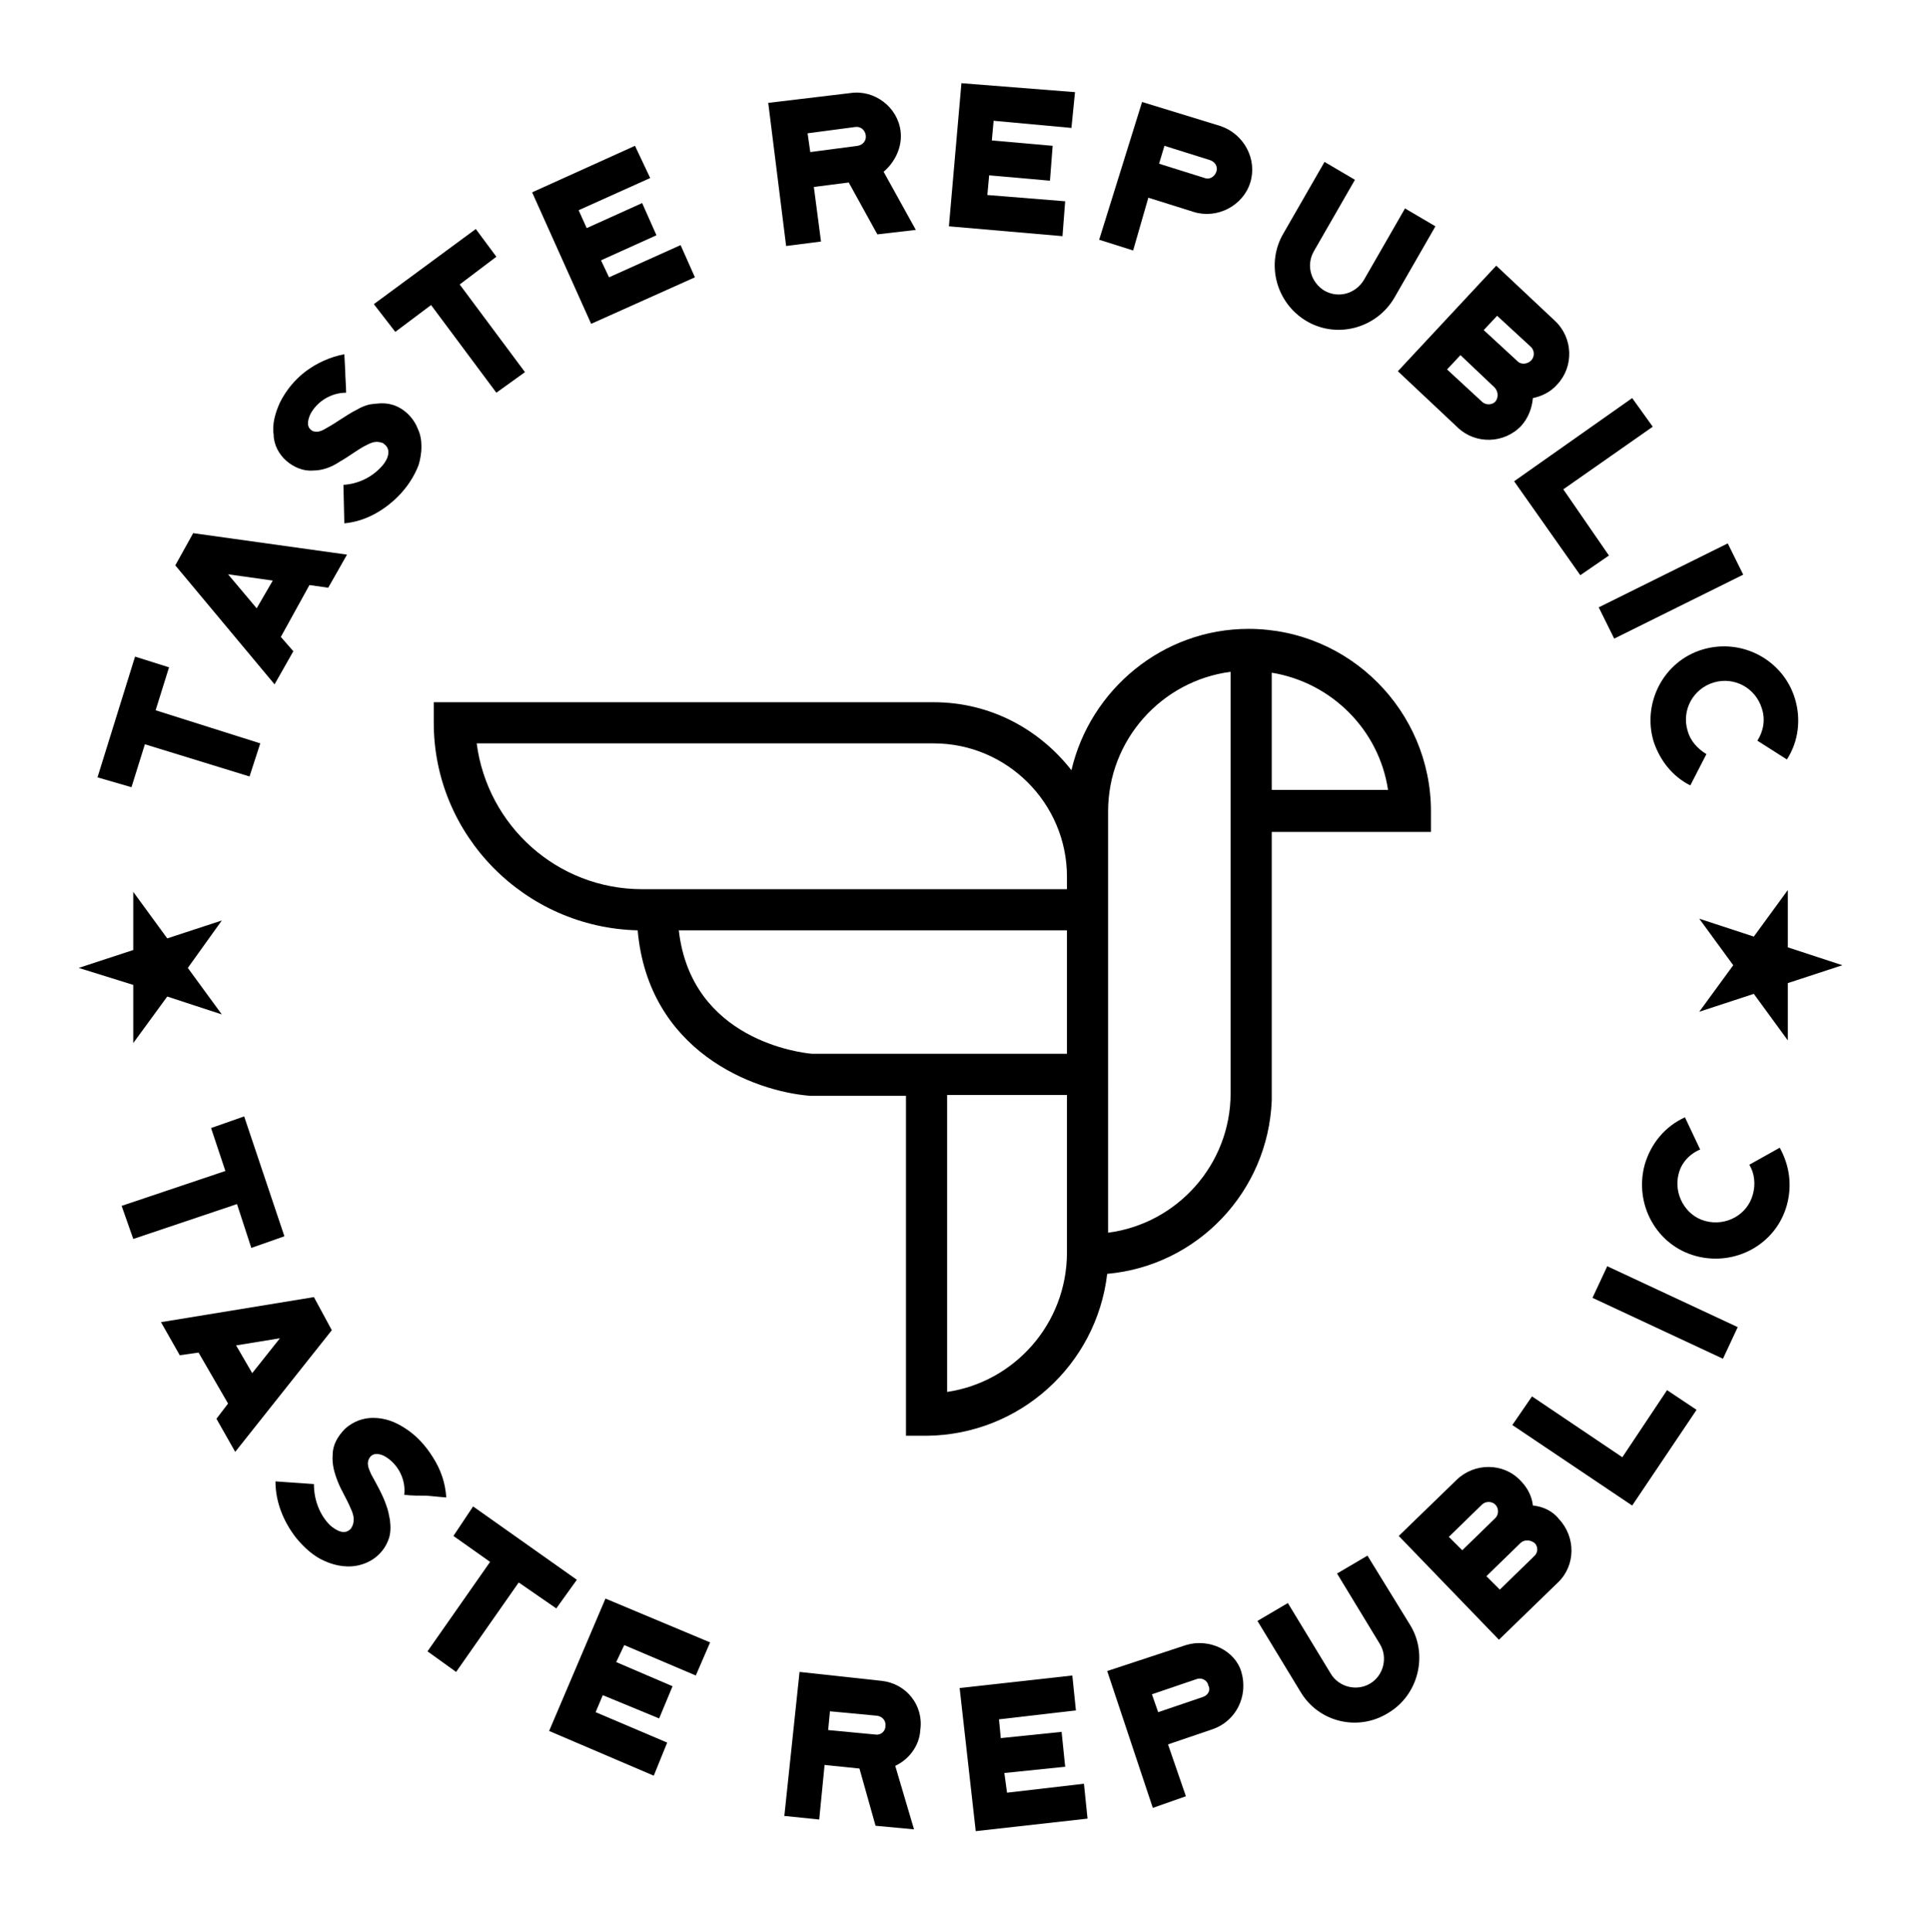 <?xml version="1.0" encoding="UTF-8"?>
<!-- Generator: Adobe Illustrator 27.1.1, SVG Export Plug-In . SVG Version: 6.00 Build 0)  -->
<svg xmlns="http://www.w3.org/2000/svg" xmlns:xlink="http://www.w3.org/1999/xlink" version="1.1" id="Layer_1" x="0px" y="0px" viewBox="0 0 215.8 216" style="enable-background:new 0 0 215.8 216;" xml:space="preserve">
<g>
	<polygon points="16.2,83.2 27.9,86.8 29.1,83.1 17.4,79.4 18.9,74.6 15.1,73.4 10.9,86.9 14.7,88  "></polygon>
	<path d="M28.7,68l-3.2-3.8l5,0.7L28.7,68z M32.8,72.8l-1.4-1.6l3.2-5.8l2.1,0.3l2.1-3.7l-17.2-2.4l-2,3.6l11.1,13.3L32.8,72.8z"></path>
	<path d="M32,51.5c0.8,0.7,1.9,1.2,3,1.1c1.1,0,2.1-0.4,3-1c0.9-0.5,1.8-1.2,2.7-1.7c0.6-0.3,1.2-0.7,2-0.4c0.1,0,0.1,0,0.2,0.1   c0.9,0.6,0.5,1.7-0.1,2.4c-1.1,1.3-2.7,2.1-4.4,2.2l0.1,4.3c2.3-0.2,4.4-1.4,6-3c1-1,1.8-2.2,2.3-3.5c0.4-1.3,0.5-2.9-0.1-4.1   c-0.5-1.3-1.7-2.4-3-2.7c-0.8-0.2-1.5-0.1-2.3,0c-0.5,0.1-1,0.3-1.5,0.6c-1.2,0.6-2.2,1.4-3.3,2c-0.5,0.3-1,0.6-1.6,0.4l0,0   c-0.8-0.4-0.6-1.2-0.3-1.9c0.8-1.5,2.4-2.4,4-2.4c0-0.8-0.1-1.7-0.1-2.5l-0.1-1.8c-1.6,0.3-3.1,1-4.3,1.9S32,43.6,31.3,45   c-0.5,1.1-0.9,2.4-0.7,3.6C30.6,49.7,31.2,50.8,32,51.5"></path>
	<polygon points="48.2,34.1 55.5,43.9 58.7,41.6 51.4,31.8 55.5,28.7 53.2,25.6 41.8,34 44.2,37.1  "></polygon>
	<polygon points="77.7,31 76.1,27.4 68.1,31 67.2,29.1 73.4,26.3 71.8,22.7 65.6,25.5 64.7,23.5 72.7,19.9 71,16.3 59.5,21.5    66.1,36.2  "></polygon>
	<path d="M95.6,14.2c0.6-0.1,1.1,0.3,1.2,0.9c0.1,0.6-0.3,1.1-0.9,1.2L90.6,17l-0.3-2.1L95.6,14.2z M91.8,27L91,20.9l3.9-0.5   l3.2,5.8l4.3-0.5l-3.6-6.5c1.3-1.1,2.1-2.8,1.9-4.5c-0.3-2.7-2.9-4.7-5.6-4.3l-9.2,1.1l2,16L91.8,27z"></path>
	<polygon points="119.1,22.5 110.4,21.8 110.6,19.6 117.4,20.2 117.7,16.3 110.9,15.7 111.1,13.5 119.8,14.3 120.2,10.3 107.5,9.3    106.1,25.3 118.8,26.4  "></polygon>
	<path d="M130.2,16.3l5.1,1.6c0.6,0.2,0.9,0.8,0.7,1.3c-0.2,0.6-0.8,0.9-1.3,0.7l-5.1-1.6L130.2,16.3z M128.4,22.1l5.1,1.6   c2.6,0.8,5.5-0.7,6.3-3.3s-0.7-5.4-3.3-6.3l-8.8-2.7l-4.8,15.4l3.8,1.2L128.4,22.1z"></path>
	<path d="M146.1,35.9c3.4,2,7.8,0.8,9.8-2.6l4.6-8l-3.4-2l-4.6,8c-0.9,1.5-2.8,2.1-4.4,1.2c-1.5-0.9-2.1-2.8-1.2-4.4l4.6-8l-3.4-2   l-4.6,8C141.5,29.5,142.7,33.9,146.1,35.9"></path>
	<path d="M167.1,43.3c0.4,0.4,0.5,1.1,0.1,1.6c-0.4,0.4-1.1,0.4-1.5,0l-3.9-3.6l1.5-1.6L167.1,43.3z M167.4,35.3l3.8,3.5   c0.4,0.4,0.4,1.1,0,1.5s-1.1,0.5-1.5,0.1l-3.8-3.5L167.4,35.3z M163,47.8c2,1.9,5.2,1.8,7.1-0.2c0.8-0.9,1.2-2,1.3-3.1   c1-0.2,2-0.7,2.7-1.5c1.9-2,1.8-5.2-0.2-7.1l-6.6-6.2l-11,11.8L163,47.8z"></path>
	<polygon points="176.7,64.3 179.9,62.1 174.8,54.7 184.8,47.7 182.5,44.5 169.3,53.8  "></polygon>
	<rect x="178.8" y="64.1" transform="matrix(0.896 -0.444 0.444 0.896 -9.906 89.847)" width="16.1" height="3.9"></rect>
	<path d="M190.4,72.6c-4.4,1.3-6.8,6-5.5,10.3c0.7,2.1,2.1,3.9,4.1,4.9l1.8-3.5c-1-0.6-1.8-1.5-2.1-2.6c-0.7-2.3,0.6-4.7,2.9-5.4   c2.3-0.7,4.7,0.6,5.4,2.9c0.4,1.2,0.2,2.5-0.5,3.6l3.3,2.1c1.3-2,1.6-4.5,0.9-6.8C199.4,73.8,194.8,71.3,190.4,72.6"></path>
	<polygon points="196.1,111.1 199.9,116.3 199.9,109.9 206,107.9 199.9,105.9 199.9,99.5 196.1,104.7 190,102.7 193.8,107.9    190,113.1  "></polygon>
	<polygon points="28.1,139.5 31.8,138.2 27.3,124.8 23.6,126.1 25.2,130.9 13.6,134.8 14.9,138.5 26.5,134.6  "></polygon>
	<path d="M28.2,153.5l-1.8-3.1l4.9-0.8L28.2,153.5z M35.1,145L18,147.8l2.1,3.7l2.1-0.3l3.3,5.7l-1.3,1.7l2.1,3.7l10.8-13.6   L35.1,145z"></path>
	<path d="M49.9,167.4c-0.1-1.6-0.6-3.1-1.5-4.5c-0.8-1.3-1.9-2.5-3.2-3.3c-1.1-0.7-2.2-1.1-3.5-1.1c-1.1,0-2.2,0.4-3.1,1.2   c-0.8,0.8-1.4,1.8-1.4,2.9c-0.1,1.1,0.2,2.1,0.6,3.1c0.4,1,1,1.9,1.4,2.9c0.3,0.6,0.5,1.3,0.2,2c0,0-0.1,0.1-0.1,0.2   c-0.7,0.9-1.7,0.3-2.4-0.3c-1.2-1.2-1.8-2.9-1.8-4.6l-4.3-0.3c0,2.3,0.9,4.5,2.3,6.3c0.9,1.1,2,2.1,3.2,2.6   c1.3,0.6,2.8,0.8,4.1,0.4c1.4-0.4,2.5-1.4,3-2.7c0.3-0.7,0.3-1.5,0.2-2.3c-0.1-0.5-0.2-1.1-0.4-1.6c-0.4-1.2-1.1-2.4-1.7-3.5   c-0.2-0.5-0.5-1-0.3-1.6l0.1-0.2c0.4-0.7,1.3-0.5,1.9-0.1c1.4,0.9,2.2,2.6,2,4.2c0.8,0.1,1.7,0.1,2.5,0.1L49.9,167.4z"></path>
	<polygon points="64.5,176.6 52.9,168.4 50.7,171.7 54.8,174.6 47.8,184.6 51,186.9 58,176.9 62.2,179.8  "></polygon>
	<polygon points="61.4,193.5 73.1,198.5 74.6,194.8 66.6,191.4 67.4,189.5 73.7,192.1 75.2,188.5 68.9,185.8 69.8,183.9 77.8,187.3    79.4,183.6 67.7,178.7  "></polygon>
	<path d="M97.9,193.9l-5.3-0.5l0.2-2.1l5.3,0.5c0.6,0.1,1,0.6,0.9,1.2C99,193.5,98.5,194,97.9,193.9 M98.6,187.9l-9.2-1L87.7,203   l3.9,0.4l0.6-6.1l3.9,0.4l1.8,6.4l4.3,0.4l-2.1-7.1c1.5-0.7,2.7-2.2,2.8-4C103.3,190.6,101.3,188.2,98.6,187.9"></path>
	<polygon points="112.6,200.4 112.3,198.2 119.1,197.5 118.7,193.6 111.9,194.3 111.7,192.2 120.3,191.2 119.9,187.3 107.3,188.7    109.1,204.7 121.6,203.3 121.2,199.4  "></polygon>
	<path d="M134.5,189.7l-5,1.7l-0.7-2l5-1.7c0.5-0.2,1.2,0.1,1.3,0.7C135.4,188.9,135.1,189.5,134.5,189.7 M132.6,183.9l-8.8,2.9   l5.1,15.3l3.7-1.3l-2-5.8l5-1.7c2.6-0.9,4-3.7,3.2-6.4C138.1,184.5,135.2,183.1,132.6,183.9"></path>
	<path d="M152.9,173.9l-3.4,2l4.8,7.9c0.9,1.5,0.4,3.5-1.1,4.4s-3.5,0.4-4.4-1.1l-4.8-7.9l-3.4,2l4.8,7.9c2,3.4,6.4,4.5,9.8,2.4   c3.4-2,4.5-6.5,2.5-9.8L152.9,173.9z"></path>
	<path d="M171.5,174l-3.8,3.7l-1.5-1.5l3.8-3.7c0.4-0.4,1.1-0.4,1.6,0C172,172.9,172,173.6,171.5,174 M162,171.8l3.7-3.6   c0.4-0.4,1.1-0.4,1.5,0s0.4,1.1,0,1.5l-3.7,3.6L162,171.8z M171.4,168.3c-0.1-1-0.6-2-1.4-2.8c-1.9-2-5.1-2-7.1-0.1l-6.5,6.3   l11.2,11.6l6.6-6.4c2-1.9,2-5.1,0.1-7.1C173.6,168.9,172.5,168.4,171.4,168.3"></path>
	<polygon points="181.4,162.9 171.3,156.1 169.1,159.3 182.5,168.3 189.7,157.6 186.4,155.4  "></polygon>
	<rect x="184.3" y="138.7" transform="matrix(0.423 -0.906 0.906 0.423 -25.557 253.386)" width="3.9" height="16.1"></rect>
	<path d="M195.6,130.2c0.6,1,0.7,2.2,0.4,3.3c-0.6,2.3-3,3.6-5.3,3s-3.6-3.1-3-5.3c0.3-1.2,1.2-2.2,2.4-2.7l-1.7-3.6   c-2.2,1-3.8,2.9-4.5,5.3c-1.2,4.4,1.3,9,5.7,10.2s9-1.3,10.2-5.7c0.6-2.2,0.3-4.4-0.8-6.4L195.6,130.2z"></path>
	<path d="M105.9,155.6v-33.2h13.4V140l0,0C119.3,148,113.4,154.5,105.9,155.6 M75.9,104h43.4v13.8H90.8   C89.6,117.7,77.3,116.3,75.9,104 M53.3,83.1h51.1c8.2,0,14.9,6.7,14.9,14.9v1.4H71.8C62.3,99.4,54.5,92.3,53.3,83.1 M137.6,75.1   v47.1c0,8-6,14.6-13.7,15.6V90.7C123.9,82.7,129.9,76.1,137.6,75.1 M155.2,88.3h-13V75.2C148.9,76.3,154.2,81.6,155.2,88.3    M123.8,142.4c10.1-0.9,18-9.2,18.4-19.4l0,0V93H160v-2.3c0-11.2-9.1-20.4-20.4-20.4c-9.6,0-17.7,6.8-19.8,15.8   c-3.6-4.6-9.1-7.6-15.4-7.6H48.5v2.3c0,12.6,10.2,22.9,22.8,23.2c1.2,13.5,12.9,18,19.3,18.5h10.7v38h2.3   C114,160.4,122.6,152.6,123.8,142.4"></path>
	<polygon points="14.9,116.6 18.7,111.4 24.8,113.4 21,108.2 24.8,102.9 18.7,104.9 14.9,99.7 14.9,106.2 8.8,108.2 14.9,110.1  "></polygon>
</g>
</svg>
